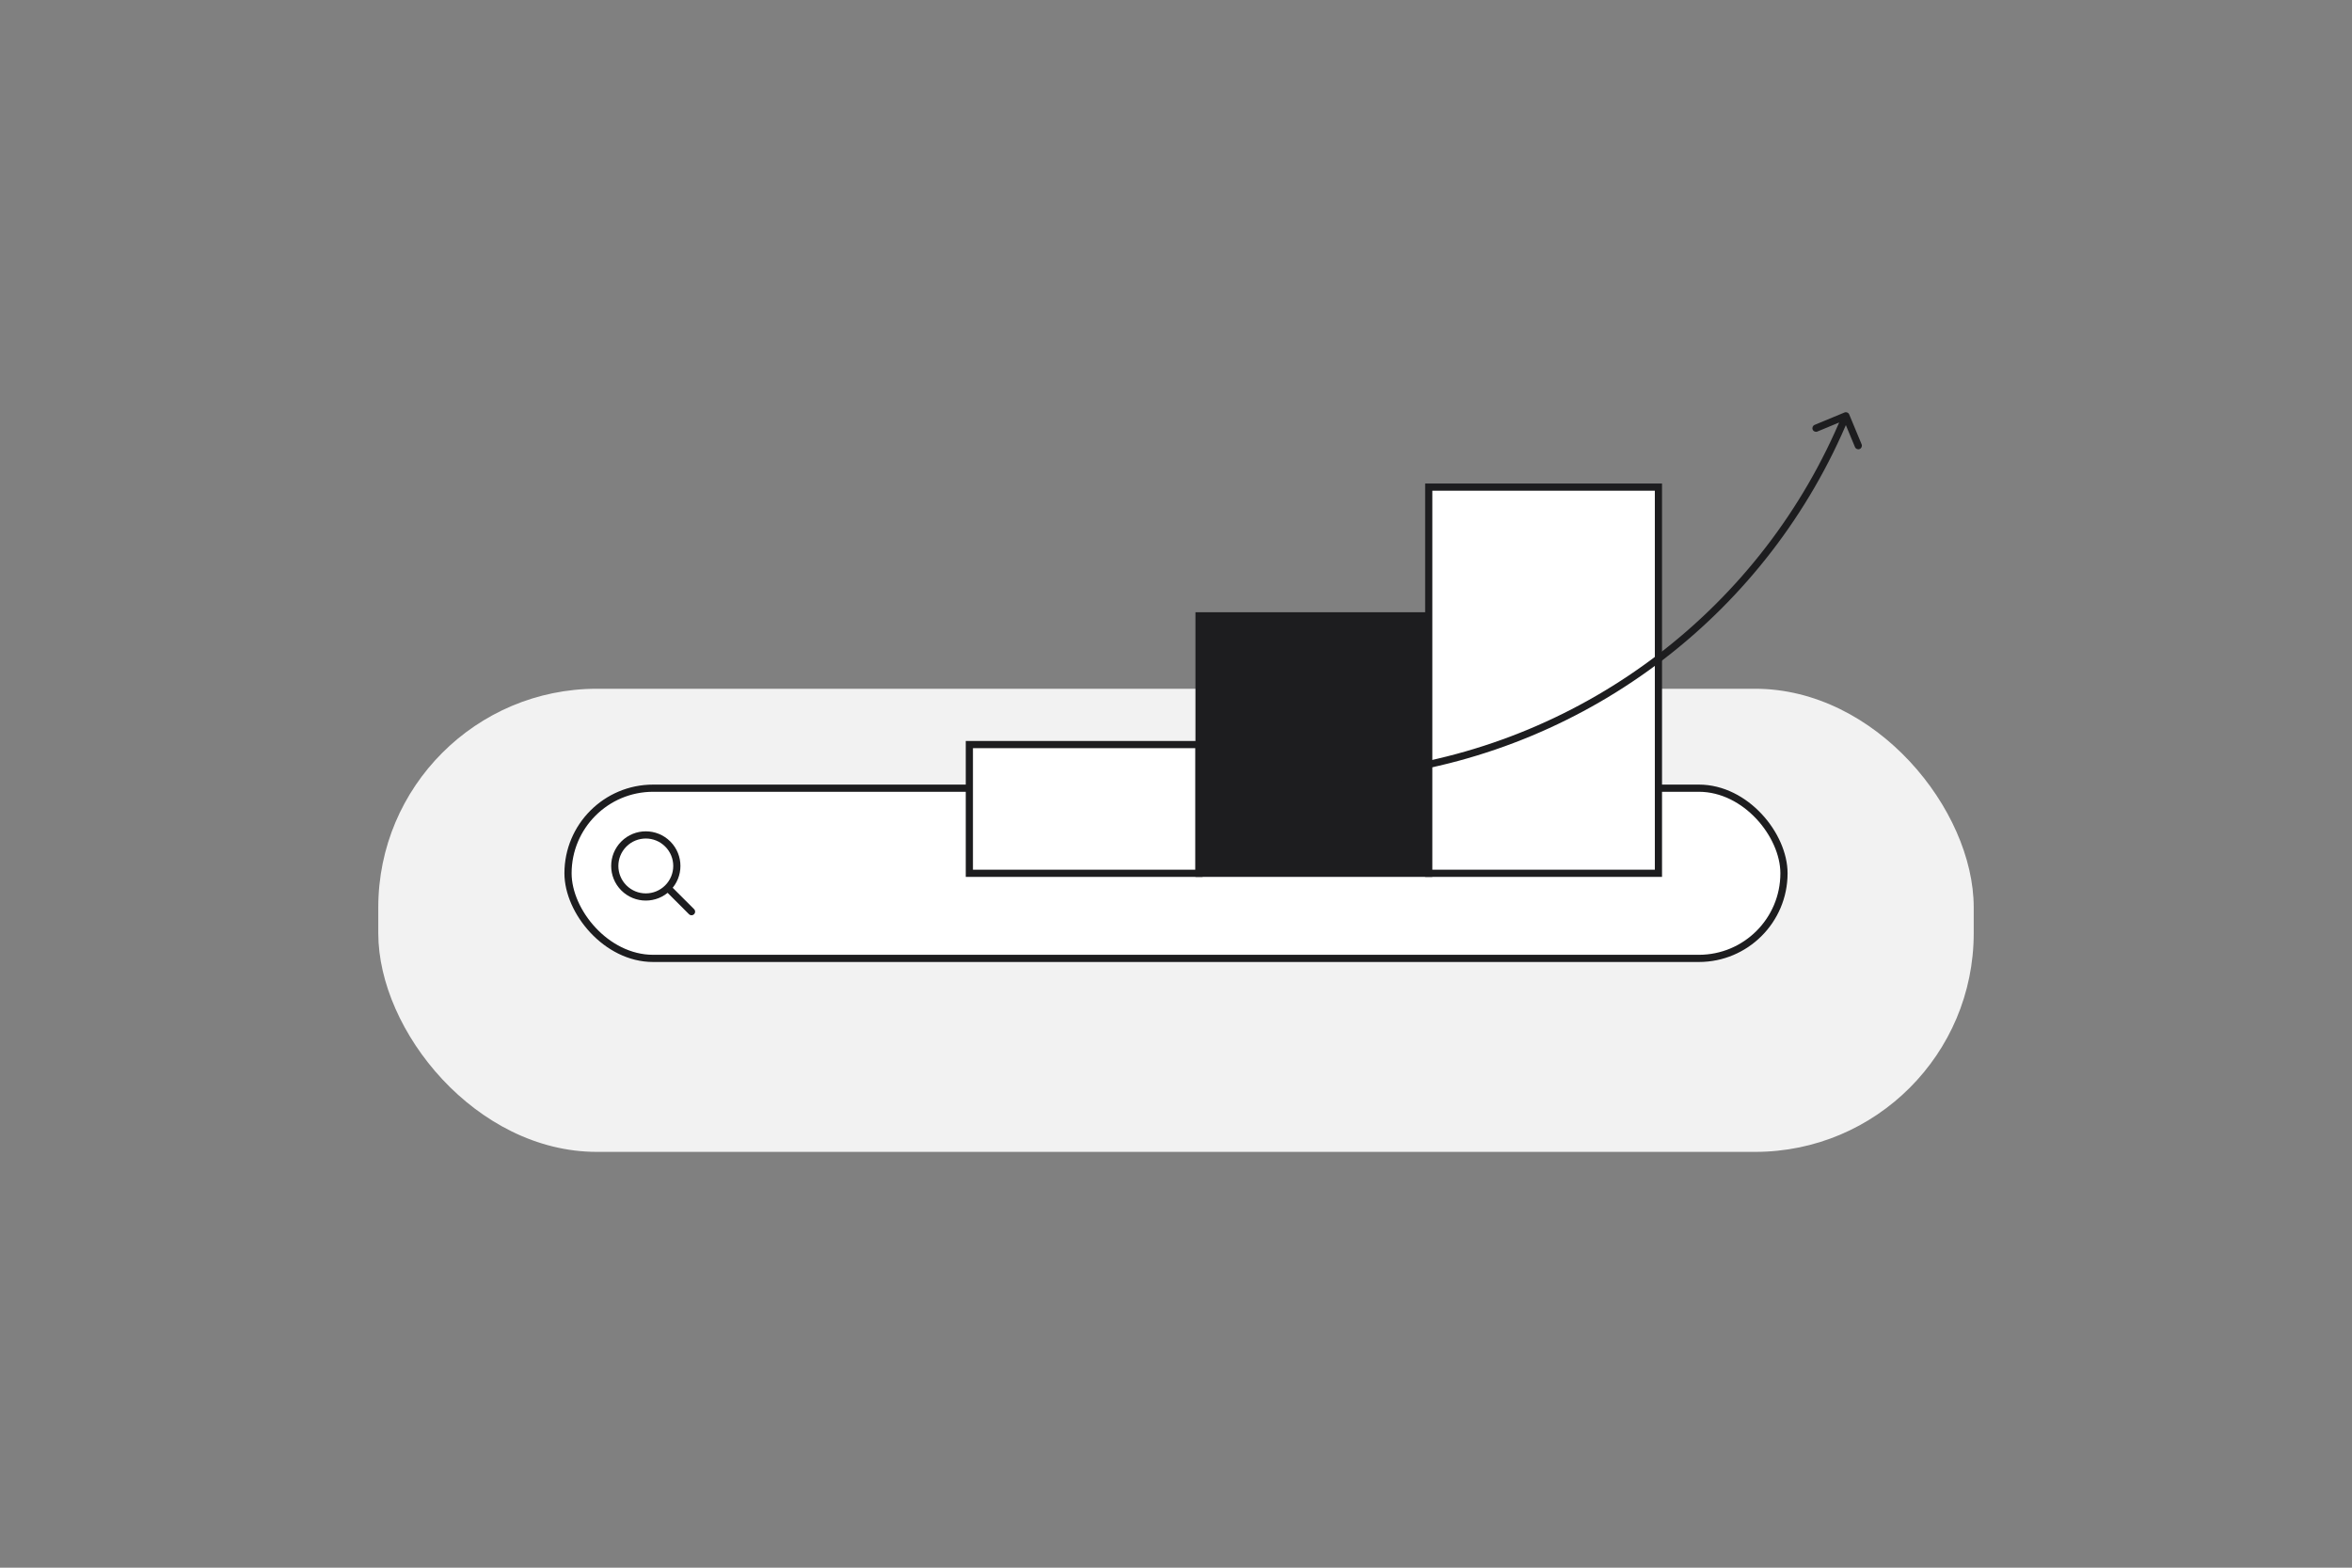 <?xml version="1.0" encoding="UTF-8"?>
<svg xmlns="http://www.w3.org/2000/svg" width="1200" height="800" viewBox="0 0 1200 800" fill="none">
  <rect x="0" y="0" width="1200" height="800" fill="#808080" stroke="none"/>
  <rect x="193" y="351.475" width="814" height="236.339" rx="111.554" fill="#F2F2F2"></rect>
  <rect x="289.807" y="402.217" width="620.386" height="86.859" rx="43.43" fill="white"></rect>
  <rect x="289.807" y="402.217" width="620.386" height="86.859" rx="43.43" stroke="#1D1D1F" stroke-width="3.669"></rect>
  <path d="M340.687 453.098C346.871 446.914 346.871 436.889 340.687 430.706C334.504 424.522 324.479 424.522 318.295 430.706C312.112 436.889 312.112 446.914 318.295 453.098C324.479 459.281 334.504 459.281 340.687 453.098ZM340.687 453.098L352.817 465.227" stroke="#1D1D1F" stroke-width="3.669" stroke-linecap="round"></path>
  <rect x="494.569" y="379.957" width="117.189" height="65.69" fill="white" stroke="#1D1D1F" stroke-width="3.669"></rect>
  <rect x="611.759" y="314.267" width="117.189" height="131.38" fill="#1D1D1F" stroke="#1D1D1F" stroke-width="3.669"></rect>
  <rect x="728.949" y="248.577" width="117.189" height="197.07" fill="white" stroke="#1D1D1F" stroke-width="3.669"></rect>
  <path d="M658.235 398.564C657.231 398.696 656.524 399.618 656.656 400.623C656.789 401.627 657.71 402.334 658.715 402.202L658.235 398.564ZM943.474 211.484C943.086 210.548 942.013 210.104 941.077 210.492L925.826 216.822C924.89 217.21 924.446 218.284 924.835 219.219C925.223 220.155 926.296 220.599 927.232 220.211L940.789 214.585L946.415 228.141C946.803 229.077 947.876 229.521 948.812 229.132C949.748 228.744 950.192 227.67 949.804 226.735L943.474 211.484ZM704.638 394.3L704.398 392.481L704.638 394.3ZM658.715 402.202L704.877 396.119L704.398 392.481L658.235 398.564L658.715 402.202ZM704.877 396.119C811.443 382.078 902.409 312.221 943.475 212.888L940.084 211.486C899.519 309.606 809.663 378.611 704.398 392.481L704.877 396.119Z" fill="#1D1D1F"></path>
</svg>
